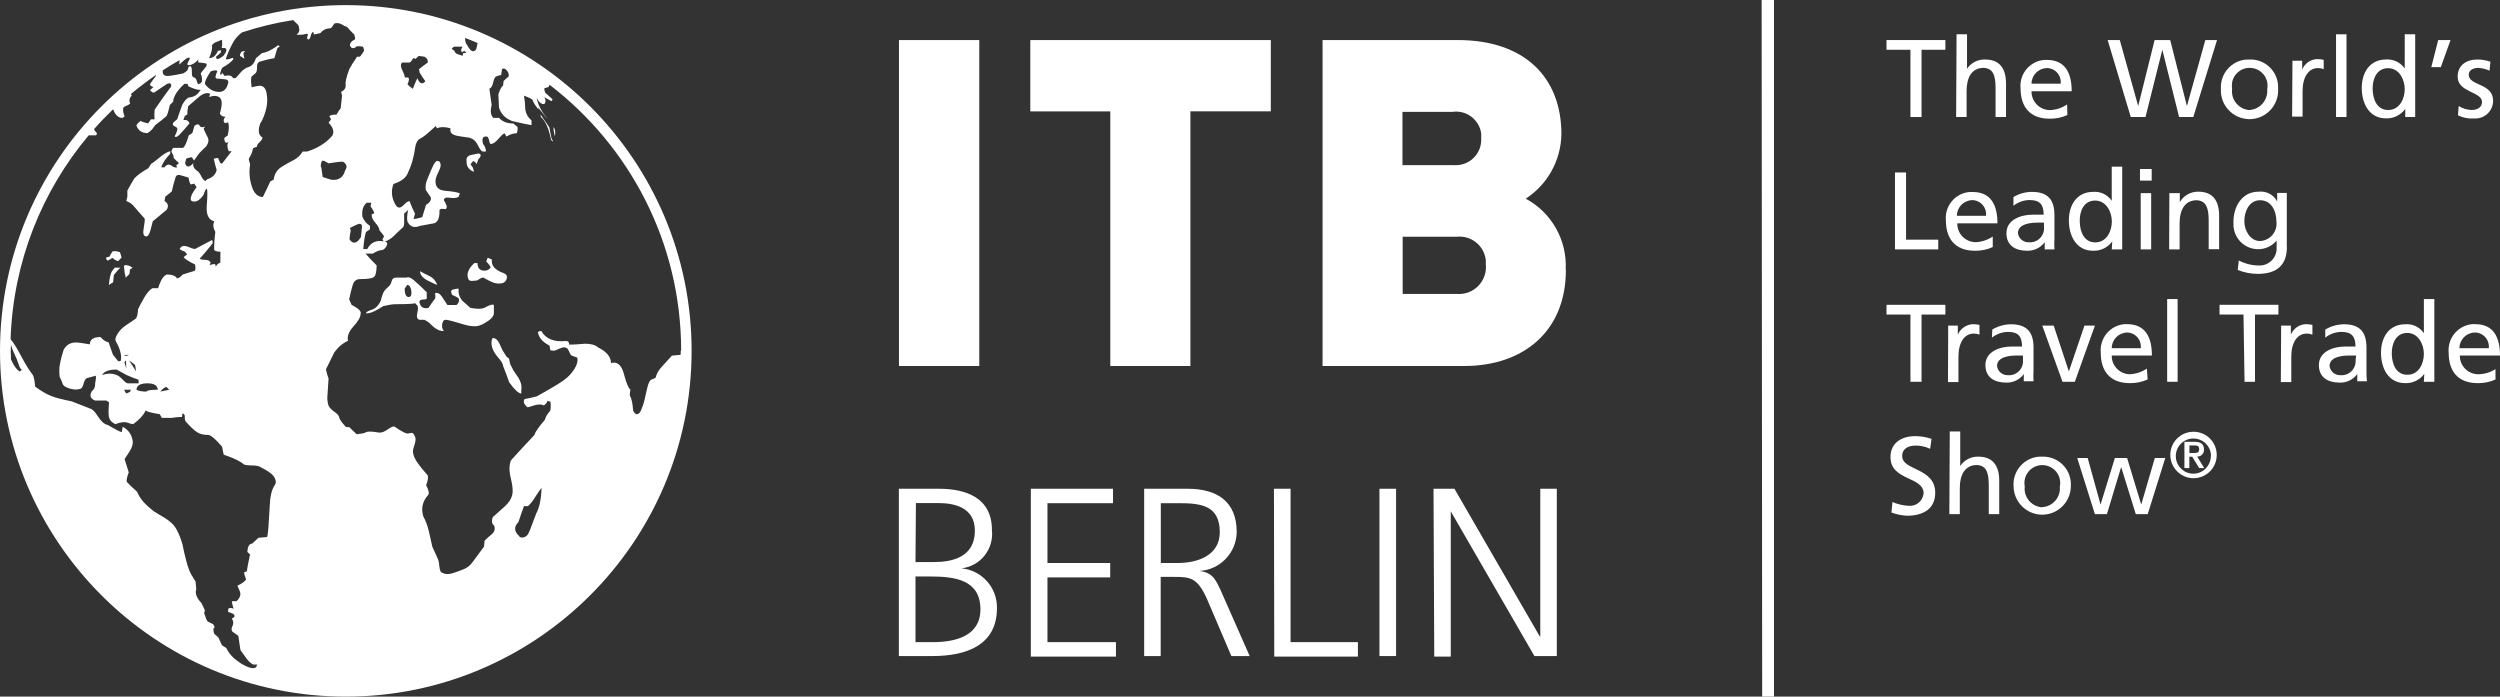 <?xml version="1.0" encoding="UTF-8"?>
<svg id="Ebene_2" data-name="Ebene 2" xmlns="http://www.w3.org/2000/svg" viewBox="0 0 239.08 66.62">
  <rect x="0" y="0" width="239.08" height="66.62" fill="#333333" stroke="none"/>
  <defs>
    <style>
      .cls-1 {
        fill: #fff;
      }
    </style>
  </defs>
  <g id="Ebene_2-2" data-name="Ebene 2">
    <g id="Ebene_1-2" data-name="Ebene 1-2">
      <g id="Logo">
        <path class="cls-1" d="M142.1,25.35c.1,1.42-.96,2.65-2.38,2.76-.14.01-.28.01-.42,0h-5.16v-5.47h5.16c1.39-.15,2.64.85,2.79,2.24v.02c0,.15,0,.3,0,.45M141.65,13.24c.07,1.33-.95,2.47-2.28,2.55-.16.01-.32.01-.48,0h-4.77v-5.09h4.77c1.33-.2,2.56.72,2.76,2.05v.02c0,.16,0,.31,0,.47M149.73,25.79c.15-2.81-1.34-5.46-3.82-6.79,2.09-1.36,3.37-3.67,3.41-6.17,0-5.38-3.46-9-9.93-9h-12.91v31.17h13.56c5.56,0,9.71-3.24,9.71-9.19M121.53,10.65V3.83h-23v6.82h7.65v24.35h7.66V10.65h7.69ZM93.65,3.83h-7.68v31.17h7.68V3.83Z"/>
        <path class="cls-1" d="M85.96,46.74h3.82c2.62,0,5.08.87,5.08,3.95.2,1.82-1.1,3.46-2.92,3.66h0c1.96.18,3.44,1.85,3.4,3.81,0,3.5-2.85,4.58-6.18,4.58h-3.2s0-16,0-16ZM87.55,61.41h1.65c2.14,0,4.56-.57,4.56-3.13,0-2.85-2.46-3.15-4.81-3.15h-1.4v6.28ZM87.55,53.75h1.77c1.68,0,3.91-.43,3.91-3,0-2.32-2.13-2.64-3.49-2.64h-2.15l-.04,5.64Z"/>
        <path class="cls-1" d="M98.58,46.74h7.86v1.38h-6.27v5.72h6v1.38h-6v6.19h6.55v1.38h-8.14s0-16.05,0-16.05Z"/>
        <path class="cls-1" d="M109.42,46.74h4.14c2.85,0,4.71,1.22,4.71,4.16-.04,1.97-1.59,3.59-3.56,3.7h0c1.28.16,1.56.85,2.06,1.93l2.74,6.21h-1.75l-2.32-5.43c-.92-2.07-1.61-2.14-3.13-2.14h-1.31v7.57h-1.58v-16ZM111,53.84h1.65c1.86,0,4-.71,4-2.94,0-2.62-1.86-2.78-4-2.78h-1.64v5.72h-.01Z"/>
        <path class="cls-1" d="M121.83,46.74h1.59v14.67h6.44v1.38h-8s-.03-16.05-.03-16.05Z"/>
        <path class="cls-1" d="M131.92,46.74h1.59v16h-1.59v-16Z"/>
        <path class="cls-1" d="M137.09,46.74h2l8.16,14.12h.05v-14.12h1.58v16h-2.14l-8-13.84h0v13.89h-1.58l-.07-16.05Z"/>
        <path class="cls-1" d="M182.7,4.76h-2.29v-.93h5.63v.93h-2.28v6.43h-1.06v-6.43h0Z"/>
        <path class="cls-1" d="M187.11,3.28h1v3.3h0c.38-.58,1.04-.91,1.73-.89,1.39,0,2,.86,2,2.31v3.19h-1v-2.78c0-1.26-.27-1.87-1.14-1.92-1.13,0-1.63.91-1.63,2.21v2.49h-1l.04-7.91h0Z"/>
        <path class="cls-1" d="M197.71,11c-.53.24-1.11.36-1.7.35-1.91,0-2.78-1.16-2.78-2.91-.13-1.37.88-2.58,2.25-2.71h.27c1.79,0,2.37,1.31,2.37,3h-3.84c-.02.98.76,1.78,1.74,1.8h0c.59-.02,1.17-.21,1.66-.54l.03,1.01h0ZM197.07,8c.08-.74-.45-1.41-1.2-1.49h-.14c-.8.03-1.45.68-1.45,1.49h2.79Z"/>
        <path class="cls-1" d="M201.56,3.83h1.16l1.76,6.31h0l1.57-6.31h1.49l1.6,6.31h0l1.76-6.31h1.12l-2.27,7.36h-1.36l-1.6-6.43h0l-1.61,6.43h-1.41l-2.21-7.36h0Z"/>
        <path class="cls-1" d="M215.13,5.69c1.46-.05,2.68,1.09,2.73,2.55h0v.26c.08,1.51-1.07,2.8-2.58,2.89-1.5.08-2.79-1.06-2.89-2.56v-.33c-.09-1.46,1.02-2.72,2.48-2.81h.26ZM215.13,10.52c1-.07,1.75-.93,1.69-1.93v-.07c.18-.93-.43-1.82-1.36-2-.93-.18-1.82.43-2,1.36v.06c-.03.19-.03.39,0,.58-.12.99.59,1.88,1.58,2h.1-.01Z"/>
        <path class="cls-1" d="M219.23,5.81h.93v.84h0c.24-.57.78-.96,1.4-1,.22,0,.44.02.66.07v.89c-.18-.07-.36-.1-.55-.1-.89,0-1.47.85-1.47,2.2v2.44h-1l.03-5.34h0Z"/>
        <path class="cls-1" d="M223.4,3.28h1v7.91h-1V3.28Z"/>
        <path class="cls-1" d="M230.01,10.43h0c-.43.58-1.12.92-1.84.89-1.62,0-2.31-1.45-2.31-2.91s.76-2.72,2.32-2.72c.71-.05,1.39.28,1.79.86h0v-3.27h1v7.91h-.95v-.76h-.01ZM228.39,10.52c1.11,0,1.58-1.11,1.58-2s-.52-2-1.59-2-1.5,1-1.48,2,.42,2,1.49,2h0Z"/>
        <path class="cls-1" d="M233.17,3.83h1.18l-.93,2.59h-.91s.66-2.59.66-2.59Z"/>
        <path class="cls-1" d="M235.13,10.14c.37.23.79.36,1.23.38.45,0,1-.19,1-.77,0-1-2.33-.9-2.33-2.41,0-1.11.83-1.65,1.9-1.65.42,0,.83.08,1.23.21l-.08.86c-.33-.15-.69-.24-1.05-.27-.5,0-.94.21-.94.65,0,1.1,2.33.78,2.33,2.5,0,.94-.77,1.7-1.71,1.69h-.17c-.51.03-1.02-.08-1.48-.3l.07-.89h0Z"/>
        <path class="cls-1" d="M181.22,16.49h1.06v6.43h3.08v.93h-4.14v-7.36Z"/>
        <path class="cls-1" d="M190.57,23.63c-.53.24-1.11.36-1.7.35-1.9,0-2.78-1.16-2.78-2.91-.13-1.37.88-2.58,2.25-2.71h.31c1.79,0,2.37,1.31,2.37,3h-3.84c-.02.98.76,1.78,1.74,1.8h0c.59-.02,1.16-.21,1.65-.54v1.01ZM189.93,20.63c.08-.74-.45-1.41-1.2-1.49h-.14c-.81.03-1.45.69-1.45,1.5h2.79Z"/>
        <path class="cls-1" d="M192.54,18.85c.53-.32,1.15-.5,1.77-.5,1.54,0,2.16.76,2.16,2.22v2.23c-.02.35-.02.7,0,1.05h-.93v-.69h0c-.39.53-1.01.83-1.66.82-1.16,0-2-.51-2-1.68,0-1.35,1.48-1.77,2.5-1.77h1.06c0-.93-.34-1.4-1.33-1.4-.57,0-1.12.2-1.56.55v-.83h-.01ZM195.48,21.29h-.63c-.54,0-1.87.08-1.87,1,.06.5.49.88,1,.88.73.08,1.4-.44,1.49-1.17v-.71h0Z"/>
        <path class="cls-1" d="M202,23.09h0c-.43.58-1.12.92-1.84.89-1.62,0-2.31-1.45-2.31-2.91s.76-2.72,2.32-2.72c.71-.06,1.39.27,1.78.86h0v-3.27h1v7.91h-1l.05-.76h0ZM200.37,23.18c1.12,0,1.59-1.11,1.59-2s-.52-2-1.6-2-1.49,1-1.47,2,.42,2,1.48,2h0Z"/>
        <path class="cls-1" d="M205.77,17.27h-1.12v-1.11h1.12v1.11ZM204.72,18.47h1v5.38h-1s0-5.38,0-5.38Z"/>
        <path class="cls-1" d="M207.46,18.47h1v.86h0c.36-.63,1.04-1.01,1.76-1,1.4,0,2,.86,2,2.31v3.19h-1v-2.76c0-1.26-.28-1.87-1.14-1.92-1.13,0-1.64.91-1.64,2.21v2.49h-1s.02-5.38.02-5.38Z"/>
        <path class="cls-1" d="M218.7,23.62c0,1.63-.85,2.57-2.78,2.57-.66,0-1.31-.13-1.92-.37l.1-.91c.6.31,1.26.48,1.94.48.9.03,1.65-.68,1.68-1.58h0v-.81h0c-.44.54-1.11.85-1.81.83-1.3-.02-2.34-1.1-2.32-2.4h0v-.24c0-1.39.78-2.86,2.41-2.86.73-.08,1.43.28,1.77.93h0v-.81h.92v5.17h0ZM217.7,21.23c0-1.12-.52-2.08-1.57-2.08s-1.5,1.09-1.5,2,.57,1.9,1.5,1.9c.92-.04,1.62-.82,1.58-1.73v-.09h0Z"/>
        <path class="cls-1" d="M182.7,30.08h-2.29v-.93h5.63v.93h-2.28v6.43h-1.06v-6.43h0Z"/>
        <path class="cls-1" d="M186.31,31.14h.92v.86h0c.25-.57.8-.96,1.42-1,.22,0,.44.02.65.07v.93c-.18-.07-.36-.1-.55-.1-.88,0-1.46.85-1.46,2.2v2.44h-1l.02-5.4h0Z"/>
        <path class="cls-1" d="M190.53,31.51c.54-.32,1.15-.49,1.77-.5,1.54,0,2.17.76,2.17,2.22v2.23c-.02.33-.02.67,0,1h-.93v-.69h0c-.39.53-1.01.84-1.67.82-1.16,0-2-.51-2-1.68,0-1.35,1.48-1.77,2.5-1.77h1c0-.93-.33-1.4-1.32-1.4-.57,0-1.12.2-1.56.55l.04-.78ZM193.47,34h-.63c-.54,0-1.86.08-1.86,1,.06.5.49.88,1,.88.74.08,1.4-.45,1.48-1.19h0v-.69h.01Z"/>
        <path class="cls-1" d="M198.42,36.51h-1.18l-1.93-5.37h1.09l1.45,4.38h0l1.49-4.38h1l-1.92,5.37h0Z"/>
        <path class="cls-1" d="M205.38,36.29c-.53.24-1.11.36-1.7.35-1.91,0-2.78-1.16-2.78-2.91-.13-1.37.87-2.6,2.25-2.73h.27c1.79,0,2.37,1.31,2.37,3h-3.84c-.02.96.74,1.76,1.7,1.79h0c.59-.02,1.17-.21,1.66-.54l.07,1.04ZM204.73,33.29c.08-.74-.45-1.41-1.2-1.49h-.13c-.81.03-1.45.69-1.45,1.5h2.78,0Z"/>
        <path class="cls-1" d="M207.25,28.6h1v7.91h-1v-7.91Z"/>
        <path class="cls-1" d="M214.55,30.08h-2.29v-.93h5.63v.93h-2.24v6.43h-1s-.1-6.43-.1-6.43Z"/>
        <path class="cls-1" d="M218.15,31.14h.93v.86h0c.24-.57.78-.96,1.4-1,.22,0,.44.02.66.07v.93c-.18-.07-.36-.1-.55-.1-.89,0-1.47.85-1.47,2.2v2.44h-1l.03-5.4h0Z"/>
        <path class="cls-1" d="M222.38,31.51c.54-.32,1.15-.49,1.77-.5,1.54,0,2.16.76,2.16,2.22v2.23c0,.33,0,.67.05,1h-.93v-.69h0c-.39.53-1.01.84-1.67.82-1.16,0-2-.51-2-1.68,0-1.35,1.48-1.77,2.5-1.77h1c0-.93-.34-1.4-1.32-1.4-.57,0-1.12.19-1.57.55v-.78h0ZM225.32,34h-.67c-.54,0-1.87.08-1.87,1,.06.5.49.88,1,.88.74.08,1.41-.45,1.49-1.2h0v-.22l.05-.46h0Z"/>
        <path class="cls-1" d="M231.84,35.75h0c-.42.58-1.11.92-1.83.89-1.63,0-2.31-1.45-2.31-2.91s.76-2.72,2.32-2.72c.71-.06,1.39.27,1.78.86h0v-3.27h1v7.91h-1s.04-.76.04-.76ZM230.22,35.84c1.12,0,1.58-1.11,1.58-2s-.52-2-1.59-2-1.5,1-1.48,2,.42,2,1.49,2h0Z"/>
        <path class="cls-1" d="M238.65,36.29c-.53.24-1.11.36-1.7.35-1.91,0-2.78-1.16-2.78-2.91-.13-1.37.87-2.6,2.25-2.73h.29c1.79,0,2.37,1.31,2.37,3h-3.84c-.02.97.76,1.77,1.73,1.79h0c.59,0,1.18-.17,1.68-.49v.99h0ZM238.01,33.29c.08-.74-.45-1.41-1.2-1.49h-.16c-.81.03-1.45.69-1.45,1.5h2.81,0Z"/>
        <path class="cls-1" d="M184.58,42.92c-.43-.2-.9-.31-1.38-.31-.59,0-1.29.22-1.29,1,0,1.42,3.16,1.09,3.16,3.52,0,1.57-1.21,2.19-2.68,2.19-.52-.02-1.03-.13-1.51-.31l.1-1c.48.21,1,.33,1.53.36.73.08,1.37-.45,1.45-1.18h0c0-1.65-3.17-1.19-3.17-3.48,0-1.31,1-2,2.36-2,.53,0,1.06.09,1.57.26l-.14.95h0Z"/>
        <path class="cls-1" d="M186.46,41.26h1v3.31h0c.38-.58,1.04-.92,1.73-.9,1.39,0,2,.86,2,2.31v3.19h-1v-2.78c0-1.26-.27-1.87-1.13-1.92-1.13,0-1.64.91-1.64,2.21v2.49h-1l.04-7.91h0Z"/>
        <path class="cls-1" d="M195.3,43.67c1.46-.05,2.69,1.09,2.74,2.55,0,.09,0,.17,0,.26,0,1.51-1.23,2.74-2.74,2.74s-2.73-1.23-2.74-2.74h0c-.09-1.46,1.02-2.72,2.48-2.81h.26ZM195.3,48.5c.99-.06,1.75-.91,1.69-1.9h0v-.09c.18-.93-.43-1.82-1.36-2-.93-.18-1.82.43-2,1.36-.04.21-.04.43,0,.64-.12.99.59,1.88,1.58,2h.09Z"/>
        <path class="cls-1" d="M205.39,49.17h-1.14l-1.4-4.51h0l-1.36,4.51h-1.15l-1.69-5.37h1l1.23,4.45h0l1.37-4.45h1.17l1.35,4.45h0l1.3-4.45h1l-1.68,5.37h0Z"/>
        <path class="cls-1" d="M207.55,43.51c0-1.23.99-2.22,2.22-2.22s2.22.99,2.22,2.22-.99,2.22-2.22,2.22h0c-1.22,0-2.21-1-2.22-2.22ZM211.44,43.51c-.06-.93-.86-1.63-1.79-1.57s-1.63.86-1.57,1.79c.06.88.79,1.57,1.67,1.57.94,0,1.69-.78,1.68-1.72h0v-.07h.01ZM208.91,42.25h.93c.61,0,.93.2.93.73.03.34-.22.64-.56.68h-.09l.67,1.1h-.48l-.66-1.08h-.28v1.08h-.47v-2.51h.01ZM209.38,43.32h.41c.28,0,.52,0,.52-.37s-.27-.35-.51-.35h-.42v.72h0Z"/>
        <path class="cls-1" d="M168.47,0h1.18v66.62h-1.13l-.05-66.62h0Z"/>
      </g>
      <g>
        <path class="cls-1" d="M11.92,26.11c.04.14.07.29.11.44.12-.12.23-.23.35-.35.02-.14.03-.29.05-.43.08-.06.17-.12.25-.17-.1-.06-.19-.12-.29-.17-.13-.03-.25-.06-.37-.09-.06.03-.11.06-.17.09.01.12.02.23.04.35.01.12.03.23.04.35v-.02Z"/>
        <path class="cls-1" d="M49.06,35.34c-.2-.35-.31-.59-.31-.7-.02-.12-.05-.24-.07-.35-.08-.06-.16-.12-.24-.18-.13-.21-.26-.41-.39-.62-.1-.23-.18-.41-.24-.53-.21-.47-.45-.67-.72-.62-.21.53-.05,1.12.47,1.76.37.42.55.7.55.89.25.65.45,1.17.59,1.58.51.7.89,1.06,1.15,1.06,0-.2,0-.41.02-.62,0-.24-.09-.53-.29-.88-.18-.27-.36-.53-.54-.79h.02Z"/>
        <path class="cls-1" d="M10.7,25.94c-.13.23-.23.67-.29,1.31.14-.09.28-.17.41-.26.02-.23.05-.47.07-.7.12-.14.24-.29.36-.43l.26-.26h-.54c-.09.12-.18.23-.27.35h0Z"/>
        <path class="cls-1" d="M47.25,29.18c-.11-.11-.42-.03-.94.26-.26.12-.7.12-1.33,0-.27-.23-.53-.47-.79-.7-.27-.35-.38-.73-.33-1.14-.16,0-.34.03-.54.09-.21.06-.23.23-.07.52.32.12.52.24.63.35.06.24-.02.44-.23.61h-.86c-.16-.23-.33-.5-.52-.79s-.4-.41-.67-.35c.05.24.05.41,0,.53-.31.41-.51.7-.62.88-.47.12-.76-.06-.87-.53,0-.18.1-.26.31-.26s.34-.03.39-.09v-.61c-.47-.47-.81-.79-1.02-.96-.41-.41-.72-.55-.93-.44h-.98c-.24,0-.38.12-.43.35-.05.24-.18.44-.4.61-.21.18-.35.36-.43.57-.08.2-.15.43-.2.66-.21.47-.5.76-.87.88-.37.12-.55.23-.55.35.26,0,.53-.07.83-.22.29-.14.57-.31.83-.48.52-.12.91-.18,1.17-.18,1.05,0,1.67-.03,1.88-.09.08.09.16.18.23.26.05.12.04.35-.04.7s0,.56.2.62h.47c.26.12.48.27.63.44.47.47.88.68,1.25.62-.16-.17-.21-.39-.16-.66.05-.26.16-.4.31-.4.21,0,.79.15,1.73.44.37.12.74.18,1.11.18.26,0,.54-.09.86-.27.62-.35.93-.67.93-.97,0-.12,0-.38,0-.79h.03ZM39.17,28.38c-.1.06-.2.03-.31-.08-.1-.12-.16-.35-.16-.7.08-.12.16-.23.24-.35.2,0,.33.18.39.53.05.35,0,.56-.16.61h0Z"/>
        <path class="cls-1" d="M53.06,13.03c.08-.37.04-.67-.12-.89,0,.09,0,.19,0,.3.04.19.08.39.11.58h0Z"/>
        <path class="cls-1" d="M45.67,25.16h-.31c-.56.52-.76,1.01-.59,1.48.06.18.2.25.43.22.24-.03.38-.04.43-.04.35-.23.56-.32.61-.26.42.23.75.4.99.48s.51.1.82.04c.2-.06.34-.2.41-.44.07-.23-.03-.41-.29-.52-.84-.29-1.21-.73-1.13-1.3-.13-.06-.26-.12-.4-.17-.05.12-.09.23-.14.35.32.34.46.55.41.61-.2.23-.46.32-.76.26-.32-.06-.47-.29-.49-.7h.01Z"/>
        <path class="cls-1" d="M22.94,5.34c.15.09.29.19.44.28-.06-.18-.09-.37-.1-.56.06-.05.12-.09.17-.14-.29-.09-.46.05-.51.41h0Z"/>
        <path class="cls-1" d="M40.96,26.86c.52.26.81.39.86.39-.16-.41-.4-.68-.71-.83-.31-.15-.63-.31-.94-.48,0,.35.26.65.79.92Z"/>
        <path class="cls-1" d="M10.53,24.81c.18-.17.31-.17.39,0,.12.06.24.12.36.17.12-.12.24-.23.35-.35-.05-.17-.11-.35-.16-.52-.12-.03-.25-.06-.37-.09h-.31c-.06.09-.13.17-.19.26-.04.09-.08.17-.12.26-.11.03-.21.05-.32.08-.02.12.01.2.08.26s.16.03.28-.09v.02Z"/>
        <path class="cls-1" d="M45.33,16.45c-.04-.14-.07-.27-.1-.41-.08-.11-.16-.22-.24-.33.09-.11.18-.22.27-.32.19.11.3.22.31.32.06-.16.12-.32.18-.49.22-.21.27-.38.17-.48-.05-.05-.15-.07-.28-.04-.14.03-.34.07-.59.12-.26.05-.4.19-.44.4,0,.16.02.32.03.49.07.33.3.57.7.74h-.01Z"/>
        <path class="cls-1" d="M52.55,12.21c-.1-.15-.2-.31-.3-.46-.1-.13-.19-.26-.28-.39-.11-.15-.2-.29-.29-.43.02.09.04.18.05.27.43.36.76,1.08.97,2.18.06.05.11.11.17.16,0-.02,0-.03.02-.05-.05-.05-.1-.13-.15-.26-.06-.34-.13-.68-.2-1.02h.01Z"/>
        <path class="cls-1" d="M33.07.49C14.83.49,0,15.32,0,33.55s14.83,33.07,33.07,33.07,33.07-14.83,33.07-33.07S51.3.49,33.07.49ZM65.1,33.55c0,.13,0,.26-.01.38-.28.03-.55.06-.83.08-.43.47-.72.79-.89.97-.38.41-.61.79-.67,1.14-.11.06-.24.12-.4.18s-.28.31-.39.75c-.1.44-.2.83-.27,1.18-.08.35-.21.73-.4,1.14-.24.35-.47.32-.69-.09-.05-.7-.15-1.17-.29-1.4-.05-.05-.04-.26.03-.61-.2-.17-.41-.68-.63-1.53-.23-.85-.65-1.19-1.23-1.02,0-.58-.41-1.09-1.24-1.5-.26-.24-.68-.35-1.26-.35-.68.06-1.17.09-1.49.09,0-.23-.11-.35-.32-.35-1.15.12-1.94-.21-2.36-.97-.11.03-.21.06-.32.09.06.53.43.97,1.11,1.32.03.15.05.29.08.44.2.06.39.06.54,0,.47-.23.76-.32.87-.26.16,0,.29.13.39.4.11.27.21.4.31.4.16.06.31.12.47.17.1.47-.15,1.03-.74,1.68-.27.29-.73.63-1.37,1.01-.64.38-1.23.72-1.76,1.01-.42.12-.81.2-1.17.26-.16.24-.07.5.28.79.05,0,.26-.06.63-.18.37-.12.68-.12.94,0,.22-.18.33-.32.33-.44.1.03.2.06.3.09.03.47.02.75-.04.87-.16.18-.29.35-.37.52-.09.18-.13.29-.14.35-.56.64-.9,1.13-1.02,1.47-.77.81-1.51,1.61-2.22,2.4-.18.46-.18,1.04,0,1.74.17.7.21,1.22.13,1.55-.09.39-.33.76-.73,1.12-.4.36-.78.7-1.14,1.02-.13.38-.08.65.14.81.11.33.03.59-.22.81-.26.21-.49.42-.7.63-.02.19-.03.37-.05.56-.48.64-.83,1.12-1.07,1.45-.23.34-.54.58-.91.73-.38.16-.75.28-1.11.39-.36.1-.67.08-.94-.08-.13-.05-.21-.25-.24-.58-.03-.33-.07-.55-.11-.65-.19-.42-.38-.84-.57-1.26-.08-.37-.18-.83-.31-1.39-.13-.57-.31-1.07-.55-1.5-.23-.76-.08-1.45.48-2.06.1-.17.03-.47-.21-.92.16-.39.21-.7.16-.93-.44-.5-.74-.87-.9-1.1-.35-.45-.52-.88-.52-1.28,0-.06.05-.24.15-.56.1-.31.13-.56.07-.73-.1-.23-.19-.36-.26-.39-.08-.03-.21,0-.38.04-.18.06-.61-.15-1.28-.61-.1-.12-.34-.04-.69.21-.36.26-.66.36-.92.31-.67-.12-1.08-.12-1.23,0-.1.06-.38.12-.84.17-.37-.35-.61-.58-.72-.69h-.3c-.37-.4-.59-.69-.64-.87,0-.17-.15-.36-.44-.57-.29-.2-.48-.39-.57-.57-.08-.18-.13-.44-.14-.79.04-.59.08-1.2.12-1.84-.11-.29-.19-.59-.25-.88.46-.94.73-1.47.78-1.58.36-.53.81-.91,1.33-1.15-.1-.41.07-.87.52-1.37s.68-.89.68-1.19c.11-.24-.18-.53-.86-.88-.08-.18-.15-.35-.23-.53.11-.53.23-.98.34-1.36.11-.38.35-.57.72-.57.67,0,1.1-.06,1.28-.18.19-.11.28-.49.29-1.13-.36-.35-.72-.72-1.06-1.13h.69c.37-.23.68-.34.93-.34.16-.06.28-.19.39-.39.1-.2.08-.33-.07-.39-.04-.01-.07-.01-.11-.02-.02,0-.03.02-.05.02,0-.01,0-.03-.02-.04-.73-.15-1.26.09-1.6.73h-.38c.06-.75.15-1.29.26-1.63.13-.09.26-.17.38-.26v-.34c-.3-.17-.54-.45-.72-.85-.08-.62.06-1.07.41-1.35h.44c-.03.11-.06.22-.08.33.24.34.36.57.36.68-.08.03-.15.05-.23.08-.05.23.05.5.32.81s.41.55.4.73c.25.28.4.48.45.6-.05.09-.1.17-.16.26.04.07.09.15.13.22.02,0,.05.01.07.02.33-.12.62-.29.87-.53.26-.26.54-.53.85-.81.1-.06.16-.21.16-.47v-.89c.13-.11.25-.23.38-.34-.1.45-.12.82-.07,1.1.25.51.65.65,1.21.42.46-.08.91-.17,1.36-.25.35-.11.52-.54.5-1.27.05-.11.25-.14.6-.08.1-.11.12-.24.06-.38-.05-.14-.13-.3-.24-.46,0-.22.18-.31.55-.25s.65.03.85-.08c.04-.11.08-.22.13-.33-.2-.11-.66-.19-1.37-.25-.72-.05-1.03-.42-.95-1.08.04-.22.15-.51.33-.86s.2-.64.04-.85c-.15-.11-.28-.1-.39.04-.12.14-.24.36-.38.69-.13.33-.27.65-.41.99-.14.33-.18.66-.13.99.15.22.3.45.46.67.05.11.04.24-.03.37-.07.14-.21.27-.41.38-.12.39-.24.78-.36,1.18-.4.12-.68.17-.83.17.05-.17.1-.34.14-.51-.2-.39-.37-.78-.52-1.18-.1-.05-.29.07-.59.38s-.55.29-.75-.04c-.39-.67-.45-1.34-.2-2,.69-.22,1.13-.54,1.33-.95.19-.41.35-.8.46-1.18s.21-.81.27-1.29c.07-.48.23-.78.48-.91.26-.13.54-.34.86-.63.31-.29.53-.48.66-.59.03.08.05.16.08.23.36-.15.8-.15,1.31,0-.03.21,0,.37.1.47.1.11.27.18.5.24.24.05.58.1,1.03.16.44.05.76.29.97.71.2.42.37.64.51.64h.29c-.03-.32-.13-.56-.28-.72-.14-.53-.03-.76.35-.71.09,0,.16.11.21.31.05.21.09.35.15.4.23,0,.48-.16.74-.48.27-.31.46-.49.6-.55.06.1.12.21.18.32.35-.21.67-.32,1-.32.09-.31.1-.52.04-.62-.13-.1-.26-.21-.38-.31-.59,0-1.05-.18-1.37-.54h-.54c-.26-.25-.31-.66-.16-1.22-.07-.5-.14-1.02-.22-1.57.16-.05.29-.24.36-.59.08-.34.17-.53.29-.58.12-.05.28-.1.48-.14.03-.19.06-.38.08-.57.15-.1.3-.05.46.14s.22.38.17.58c-.18.14-.34.29-.48.43-.02.15-.04.29-.05.44-.12.05-.27.32-.45.81.02.42.04.85.06,1.28.18.61.6,1.04,1.27,1.3.89.2,1.51.34,1.84.39,0-.16,0-.31,0-.46-.32-.26-.51-.59-.59-1-.02-.61-.07-1.06-.13-1.36.14.05.27.1.39.15.12.05.26.13.41.22.09.25.23.49.41.72.08.1.15.18.2.26-.03-.07-.05-.15-.06-.22.12.15.39.48.81.99.02.02.04.03.06.05-.25-.33-.4-.52-.44-.59-.33-.51-.52-.99-.57-1.43.11.3.26.5.46.6s.33.06.37-.11c.05-.18,0-.34-.11-.49.04,0,.27.13.68.37.04-.04.08-.08.12-.12,0-.04-.03-.07-.05-.11.02.03.05.05.08.08h0c-.25-.23-.5-.45-.74-.67-.03-.12-.06-.25-.09-.37.03-.05.17-.1.41-.15.05-.08.08-.15.11-.22,7.64,5.86,12.58,15.07,12.58,25.42l-.02.02ZM1.03,33.55c0-.2,0-.39.02-.58.05.2.13.44.25.7.25.53.42.94.51,1.24.09.29.19.44.3.44-.07.06-.15.12-.23.18-.27-.18-.51-.48-.71-.92-.04-.09-.08-.16-.12-.24,0-.27-.02-.54-.02-.81h0ZM23.81,15.14c.19-.27.32-.59.39-.96.13-.05.26-.11.38-.16-.03-.1.06-.25.26-.44s.28-.33.26-.43c-.38-.21-.45-.66-.22-1.33.27-.41.47-.93.6-1.53.09-.4.1-.85.02-1.35-.08-.49-.3-.74-.68-.74-.13,0-.38.05-.75.15-.08-.49-.08-.83-.02-1.02.14-.12.28-.24.42-.36.09-.14.12-.33.11-.57-.01-.24.06-.4.22-.49.14-.04.34-.1.6-.17s.54-.13.84-.18c.1-.32.19-.65.29-.97.07-.04.15-.09.22-.14-.04-.04-.09-.09-.14-.13-.61.45-1.13.71-1.55.75-.22.19-.36.3-.41.35-.06.05-.11.09-.17.14-.15.46-.38.75-.68.84-.3.09-.55.26-.76.5-.2.24-.37.43-.51.57h-.25c-.09-.24-.36-.31-.81-.21-.07-.1-.14-.19-.21-.29-.05.07-.1.14-.14.22-.02-.05-.05-.1-.07-.15.08-.33.16-.52.22-.57.58-.33.93-.61,1.06-.84-.05-.09-.1-.12-.16-.07-.38.14-.57.16-.57.07.11-.37.32-.87.64-1.48.22-.43.53-.77.9-1.05,1.58-.52,3.22-.92,4.89-1.18.08.07.24.22.49.47.05.09.08.23.1.42s-.06.36-.26.49c.06.04.3.04.69,0,.25-.09.38-.09.4,0-.12.31-.1.47.06.47.07,0,.14-.1.19-.3.05-.2.12-.34.22-.43.03.04.05.09.08.13,0,.04.02.09.02.13.2-.04.41-.09.61-.13.26-.31.57-.46.95-.46.08,0,.2-.15.38-.45.24-.09.47-.06.69.06.22.13.39.22.54.26.22.26.45.5.69.73.08.26.1.42.05.47-.21.09-.35.21-.43.37-.08.16-.03.3.15.44.15.04.3,0,.43-.14.08-.04.28-.04.59,0,.08.04.12.18.14.41-.14.23-.25.39-.32.48-.07.1-.18.12-.34.07-.2.32-.33.54-.41.63-.07.1-.11.17-.12.21-.15.23-.23.38-.24.43-.25.67-.36,1.15-.33,1.44s-.11.52-.43.66c.03.12.06.25.09.37-.04.4-.09.8-.13,1.2-.16.2-.29.41-.4.61-.36,0-.59.05-.69.15.05.1.11.21.17.31-.08.1-.16.2-.24.31.44.46.57.88.35,1.25-.57.68-1.38,1.19-2.4,1.51h-.42c-.24.38-.52.64-.85.81-.33.16-.72.38-1.16.65s-.7.68-.77,1.23c-.11.05-.21.11-.32.17-.24.49-.47.99-.71,1.49-.49,0-.86-.35-1.07-1.04-.22-.69-.27-1.39-.15-2.09-.1-.27-.14-.46-.12-.57h.01ZM19.32,7.65c0,.22-.12.35-.35.4-.07-.05-.12-.16-.16-.33-.04-.17-.13-.28-.28-.33-.13,0-.19-.16-.18-.47,0-.31-.03-.51-.11-.6-.07.02-.15.05-.22.07,0,.19-.08.35-.24.46-.16.12-.26.18-.3.18-.92.19-1.47.27-1.61.22-.24-.05-.34-.23-.31-.52.52-.34,1.05-.66,1.59-.97.03.08.03.21-.02.42.06-.05.23-.19.48-.42.26-.23.44-.3.56-.21-.09.19-.18.37-.26.56.01.14.15.16.4.07.25-.09.46-.26.65-.49v.28s.18.01.41.04c.24.02.36.06.39.11.04.09-.03.25-.22.46-.19.21-.31.37-.35.46.09.19.13.39.13.61ZM45.67,4.11c-.02.06-.03.13-.04.21-.04.27-.09.43-.16.48-.25.23-.51.06-.79-.48-.13-.14-.2-.34-.2-.61v-.08c.4.15.8.31,1.19.48ZM44.18,5c.07-.05.14-.09.22-.14.07.07.14.14.21.21h-.3c-.03.09-.05.18-.08.28-.05-.04-.17-.09-.38-.14-.21-.05-.34-.16-.4-.35-.09-.07-.17-.14-.26-.2.07-.07.15-.14.22-.2h.83c-.17.23-.18.41-.05.55h-.01ZM40.15,6.97c.17.29.35.55.53.8-.29.34-.55.24-.77-.29-.16.34-.31.68-.43,1.02-.26-.19-.43-.34-.51-.44.16-.34.18-.56.06-.65h-.32c0-.14-.08-.38-.25-.72-.16-.33-.16-.57,0-.71h.67c.08,0,.17-.07.25-.21s.14-.21.18-.21c.06.02.12.05.18.07.1-.09.2-.19.3-.28.18.02.37.05.55.07.25.14.35.33.32.56-.39.28-.68.49-.84.64.02.12.05.24.07.36h0ZM21.22,3.8c.04.22.04.48-.02.79h.3c.24.09.19.34-.14.76-.18.14-.34.23-.48.28s-.21-.02-.22-.21c.18-.14.34-.28.48-.42-.01-.07-.02-.14-.03-.2-.09.02-.18.04-.27.07-.2.46-.48.69-.84.69.24-.56.33-.97.26-1.24.06-.05.14-.12.23-.22.24-.1.49-.2.73-.3ZM20.15,6.83c.39-.14.6-.14.63,0-.21.43-.22.66-.04.68.18.02.43.05.73.07.31.02.42.16.34.4-.14.54-.42.81-.85.81-.52,0-.98-.25-1.35-.74-.06-.19.13-.61.54-1.23h0ZM33.47,21.8c.21-.11.44-.23.7-.34.26-.11.41-.06.45.17-.03.34-.07.68-.1,1.03-.38.63-.74.72-1.09.25,0-.28.05-.57.11-.85-.02-.09-.05-.17-.07-.26ZM33.01,16.28c-.18.71-.65,1.01-1.37.9-.26-.08-.52-.17-.78-.25-.04-.3-.09-.6-.13-.9-.09-.11-.07-.33.06-.65.1-.05.3.03.62.24.63-.1,1.09-.16,1.38-.16.36.21.45.49.23.81h0ZM49.57,49.95c.16-.49.34-1,.54-1.55h.37c.22-.17.46-.47.73-.91.28-.44.47-.72.58-.84-.03,1.06-.2,1.88-.52,2.48-.07.17-.18.46-.34.9-.16.44-.28.76-.39.97-.1.21-.26.34-.48.39s-.37,0-.44-.16c-.46-.42-.48-.86-.05-1.29h0ZM10.85,10.51s.02.05.03.08c.19.46.48.69.84.69.07-.05.14-.1.2-.16-.12-.25-.17-.51-.14-.76,0-.1.16-.2.47-.31.07-.05.13-.1.2-.15-.13-.3-.07-.55.15-.75-.02-.06-.05-.12-.08-.16.76-.64,1.55-1.23,2.36-1.8.02.02.04.04.05.05-.34.43-.53.7-.57.8-.05.1.05.2.31.29-.11.1-.22.2-.33.29.17.2.31.27.42.22.4-.27.8-.54,1.2-.81.21-.1.35-.08.4.04.05.12,0,.26-.14.4-.51.69-.99,1.36-1.43,2.02-.03.3-.04.61-.01.92h-.34c-.09.13-.19.26-.28.39-.25-.05-.5-.13-.73-.23-.26.21-.39.36-.38.46.19.47.54.7,1.05.7.24-.15.4-.3.5-.43.09-.13.18-.25.26-.35.49-.36.84-.64,1.06-.85.1-.15.2-.51.33-1.07.1-.1.21-.2.31-.3.02-.5.38-1.07,1.07-1.71h.32c0,.1.03.17.07.22.05.05.09.07.13.07.4.19.75.29,1.05.29-.18.25-.34.42-.49.52-.15.1-.33.16-.56.19s-.47.26-.72.71c-.24.66-.4,1.12-.48,1.38-.12.1-.25.2-.37.31-.1.16-.07.27.09.35s.25.14.28.19c.05.1-.03.37-.25.79.1.11.26.05.46-.16.2-.21.36-.38.47-.51.11-.13.2-.23.27-.31.07-.08.14-.17.22-.27-.1-.26-.3-.36-.58-.31.04-.13.08-.26.13-.39.08-.05.17-.1.25-.15,0-.26,0-.42.03-.5s.03-.16.03-.27c.51-.45.86-.75,1.04-.9.43-.35.79-.45,1.08-.3-.03.1-.07.2-.1.3.44-.15.78-.13,1.02.07s.24.7.01,1.51c.08.21.25.31.52.31-.2.26-.21.46-.03.62.1-.03.19-.05.29-.08.11.26.1.67-.03,1.25-.11.08-.22.16-.33.24,0,.42.13.55.4.39-.14.21-.14.5.02.88h.28c-.38.48-.67.86-.87,1.13-.12.11-.22.05-.29-.16-.08-.22-.14-.33-.18-.33-.12.03-.25.05-.37.08.12.54.22.9.28,1.06-.09.44-.39.74-.9.9-.06.05-.12.11-.18.17-.14-.05-.28-.22-.41-.49-.14-.27-.27-.44-.4-.49-.29-.22-.4-.46-.34-.73-.39.43-.66.43-.79,0,.03-.14.07-.27.1-.41.06-.05.24-.11.54-.16.07.11.14.22.21.32.28-.38.46-.62.53-.73.22-.21.43-.43.65-.64.22-.32.26-.61.12-.87s-.26-.52-.38-.79c.05-.08.09-.16.14-.23-.16.1-.32.1-.48,0-.03-.05-.06-.11-.09-.16-.08-.05-.17-.05-.28,0s-.17.1-.18.16c-.06.21-.12.41-.18.62-.12.08-.23.16-.35.24-.2.68-.37,1.08-.55,1.19h-.92c-.19.16-.23.33-.11.52.12.19.16.34.13.44.26.27.43.43.52.49l-.27.24c.04.05.07.11.1.17-.16.05-.35,0-.57-.17-.22-.16-.44-.11-.66.17h-.29c.1-.38.39-.82.85-1.3v-.24c-.25.05-.6.25-1.02.6-.43.35-.7.56-.81.61-.09.14-.17.27-.26.41-.57.32-1.02.65-1.35.98-.22.38-.45.77-.66,1.16v.58c-.03.14-.07.28-.1.42.27.11.49.25.65.42.36.42.72.84,1.1,1.26.04.06,0,.4-.1,1.02-.08.46.02.69.27.69.15,0,.29-.22.4-.64.12-.43.19-.7.21-.81.41-.34.85-.71,1.33-1.1.21-.34.14-.62-.21-.84.03-.14.06-.28.08-.42.29-.22.5-.39.62-.5.09-.44.22-.91.38-1.41.09-.17.26-.2.5-.12.25.08.49.15.72.21.06.39.14.6.23.66.1-.03.21-.05.31-.08.08.11.15.22.23.33-.53.71-.69,1.17-.47,1.33.37.17.75-.03,1.14-.59.11-.39.23-.58.32-.58.06.22.05.76-.02,1.63-.06.87.19,1.36.72,1.48-.14.29-.11.62.1,1.02-.09.74-.12,1.32-.11,1.72.09.12.29.17.6.17,0,.35-.01.69-.01,1.04-.27.12-.41.26-.42.43-.02-.09-.04-.17-.06-.26-.1-.05-.28-.03-.55.09.03-.09.07-.17.1-.26-.09-.18-.25-.26-.48-.26s-.42-.03-.57-.09c.4-.46.81-.95,1.23-1.47,0-.06.01-.12.02-.17-.02-.06-.04-.12-.06-.17-.54.29-1.08.57-1.63.86-.1,0-.34-.07-.71-.22-.37-.14-.62-.07-.76.22.14.12.31.2.51.26.07.09.14.17.2.26-.11.09-.22.17-.33.26.09.12.23.23.43.35.19.12.41.23.66.35.07.35.05.55-.05.61-.37.12-.75.23-1.12.35-.28.29-.47.41-.57.35-.13-.23-.46-.35-.98-.35-.22.12-.39.3-.52.57-.13.26-.22.51-.29.74h-.55c-.27.17-.53.47-.76.87-.24.41-.44.79-.61,1.14-.02.41-.08.7-.19.88-.43.3-.78.53-1.04.71-.27.18-.51.43-.72.75-.21.32-.27.57-.16.75.31.53.48,1.03.49,1.5,0,.12-.01.22-.03.31-.03.09-.11.1-.27.05-.16-.2-.33-.41-.49-.62-.14-.38-.27-.77-.4-1.15-.16-.05-.29-.11-.39-.17-.11-.06-.23-.18-.39-.35-.68,0-1.02.24-1.02.7-.63-.11-1.08-.18-1.34-.18-.52,0-.92.24-1.17.71-.3.94-.43,1.62-.41,2.03,0,.18.02.36.03.53.12.24.22.46.28.66.06.21.3.37.7.48.4.12.75.12,1.06,0,.1-.06.19-.23.27-.53.09-.29.19-.45.32-.48s.25-.06.35-.09.26-.07.46-.13c.06.06.04.3-.04.7.02.35-.09.61-.33.79-.23.41-.12.7.31.88h1.09c.08.06.17.12.25.17-.05.59-.05,1.02-.02,1.31.04.35.26.61.64.78.44-.17.8-.23,1.06-.17.32.12.54.17.64.17.61-.46,1.01-.89,1.18-1.3.17.12.62.23,1.36.35.06.11.12.23.19.35h.93c.41-.06.74-.09,1-.09.02-.12.03-.23.05-.35.16.06.23.17.22.35s.02.32.08.43c.46.52.84.87,1.11,1.04.28.18.62.25,1.03.25.26,0,.7.38,1.34,1.12.05.26.11.51.16.77,1,.34,1.64.65,1.93.94.16.05.43.09.8.09s.65.06.81.17c.69.34,1.13.66,1.31.97.17.31.18.57,0,.79-.25.39-.41,1.01-.44,1.83-.1,1.81-.16,2.82-.26,3.08-.28.03-.55.05-.83.08-.28.27-.48.45-.6.56-.28,0-.43.27-.46.79.09.08.17.16.26.24-.16.73-.26,1.26-.31,1.62-.08.03-.17.05-.25.08-.02.1.04.33.18.69-.12.2-.4.4-.83.6.07.15.13.3.19.44.19.35.09.7-.27,1.04h-.45s.01.25.17.72c-.24-.09-.41-.09-.51,0,0,.1-.02.19-.03.29.17.07.34.14.52.21.13.15.15.25.05.32s-.17.11-.21.11c.17.24.19.48.08.7-.12.23-.12.41-.03.55.2.14.39.28.58.42.06.46.13.91.2,1.35.19.27.38.53.57.8.19.26.4.46.65.59h.39c-.04.08-.08.17-.11.25-.16.13-.41.13-.74,0s-.64-.29-.93-.51c-.53-.35-.93-.79-1.18-1.32-.14-.09-.28-.18-.42-.27-.11-.25-.22-.49-.34-.74-.13-.12-.26-.23-.39-.35-.08-.18-.1-.36-.06-.55.04,0,.07-.02.09-.07-.04-.18-.11-.3-.24-.35-.12-.05-.26-.12-.43-.21-.08-.1-.19-.35-.33-.79.02-.1.05-.19.07-.29-.12-.24-.23-.48-.35-.72-.18-.15-.33-.37-.45-.66-.09-.25-.1-.45-.02-.6-.02-.25-.05-.5-.07-.75-.15-.25-.31-.5-.46-.76-.15-.31-.3-.72-.43-1.23-.14-.51-.26-1.04-.36-1.57-.15-.53-.34-1-.57-1.43s-.63-.81-1.19-1.14c-.56-.33-.88-.52-.95-.57-.29-.22-.59-.48-.89-.78s-.55-.67-.75-1.12c-.44-.39-.75-.69-.96-.92-.08-.11-.02-.42.17-.93-.13-.39-.26-.82-.4-1.27.04-.06.19-.29.45-.68.26-.4.37-.75.33-1.03-.09-.63-.41-1.09-.96-1.38-.03.17-.06.35-.09.52-.21-.06-.66-.29-1.33-.69-.32-.06-.62-.32-.92-.78-.29-.46-.54-.73-.75-.78-.6-.23-1.19-.47-1.79-.7-.9-.18-1.57-.35-2-.53-.44-.17-.93-.47-1.49-.88-.05-.58-.13-.97-.24-1.14-.29-.35-.65-.93-1.07-1.72-.4-.76-.73-1.31-1.04-1.67.24-7.41,3.01-14.19,7.47-19.5h.69c.07-.05.1-.13.1-.24-.05,0-.08-.02-.11-.07-.06-.09-.12-.18-.18-.27.58-.66,1.19-1.29,1.82-1.9l.05.05ZM16.18,37.27c-.28.06-.57.12-.85.18.24-.29.44-.44.6-.44.08.09.17.17.25.26ZM12.23,36.66c-.11,0-.27-.11-.49-.35-.22-.23-.41-.38-.57-.44-.43-.18-.9-.18-1.41,0,.19-.35.65-.53,1.39-.53.32.18.64.35.97.53.38.17.75.32,1.12.44,0,.12.01.23.02.35h-1.03ZM12.5,37.27c0,.12-.05.21-.18.26-.12.06-.21.09-.27.09-.06-.12-.12-.24-.18-.35h.63ZM11.88,33.94h.47c-.26.12-.42.12-.47,0ZM12.08,35.26c-.06-.2-.12-.41-.18-.62.05-.06.1-.12.15-.18,0,.26.02.53.03.79h0ZM12.36,34.47c.32.23.51.38.56.44.03.2.07.41.1.61-.22-.35-.45-.7-.67-1.05h0ZM14.11,36.66c.63,0,.95.2.98.61-.68,0-1.04.06-1.09.18-.42,0-.73-.06-.95-.18.02-.41.38-.61,1.06-.61Z"/>
      </g>
    </g>
  </g>
</svg>